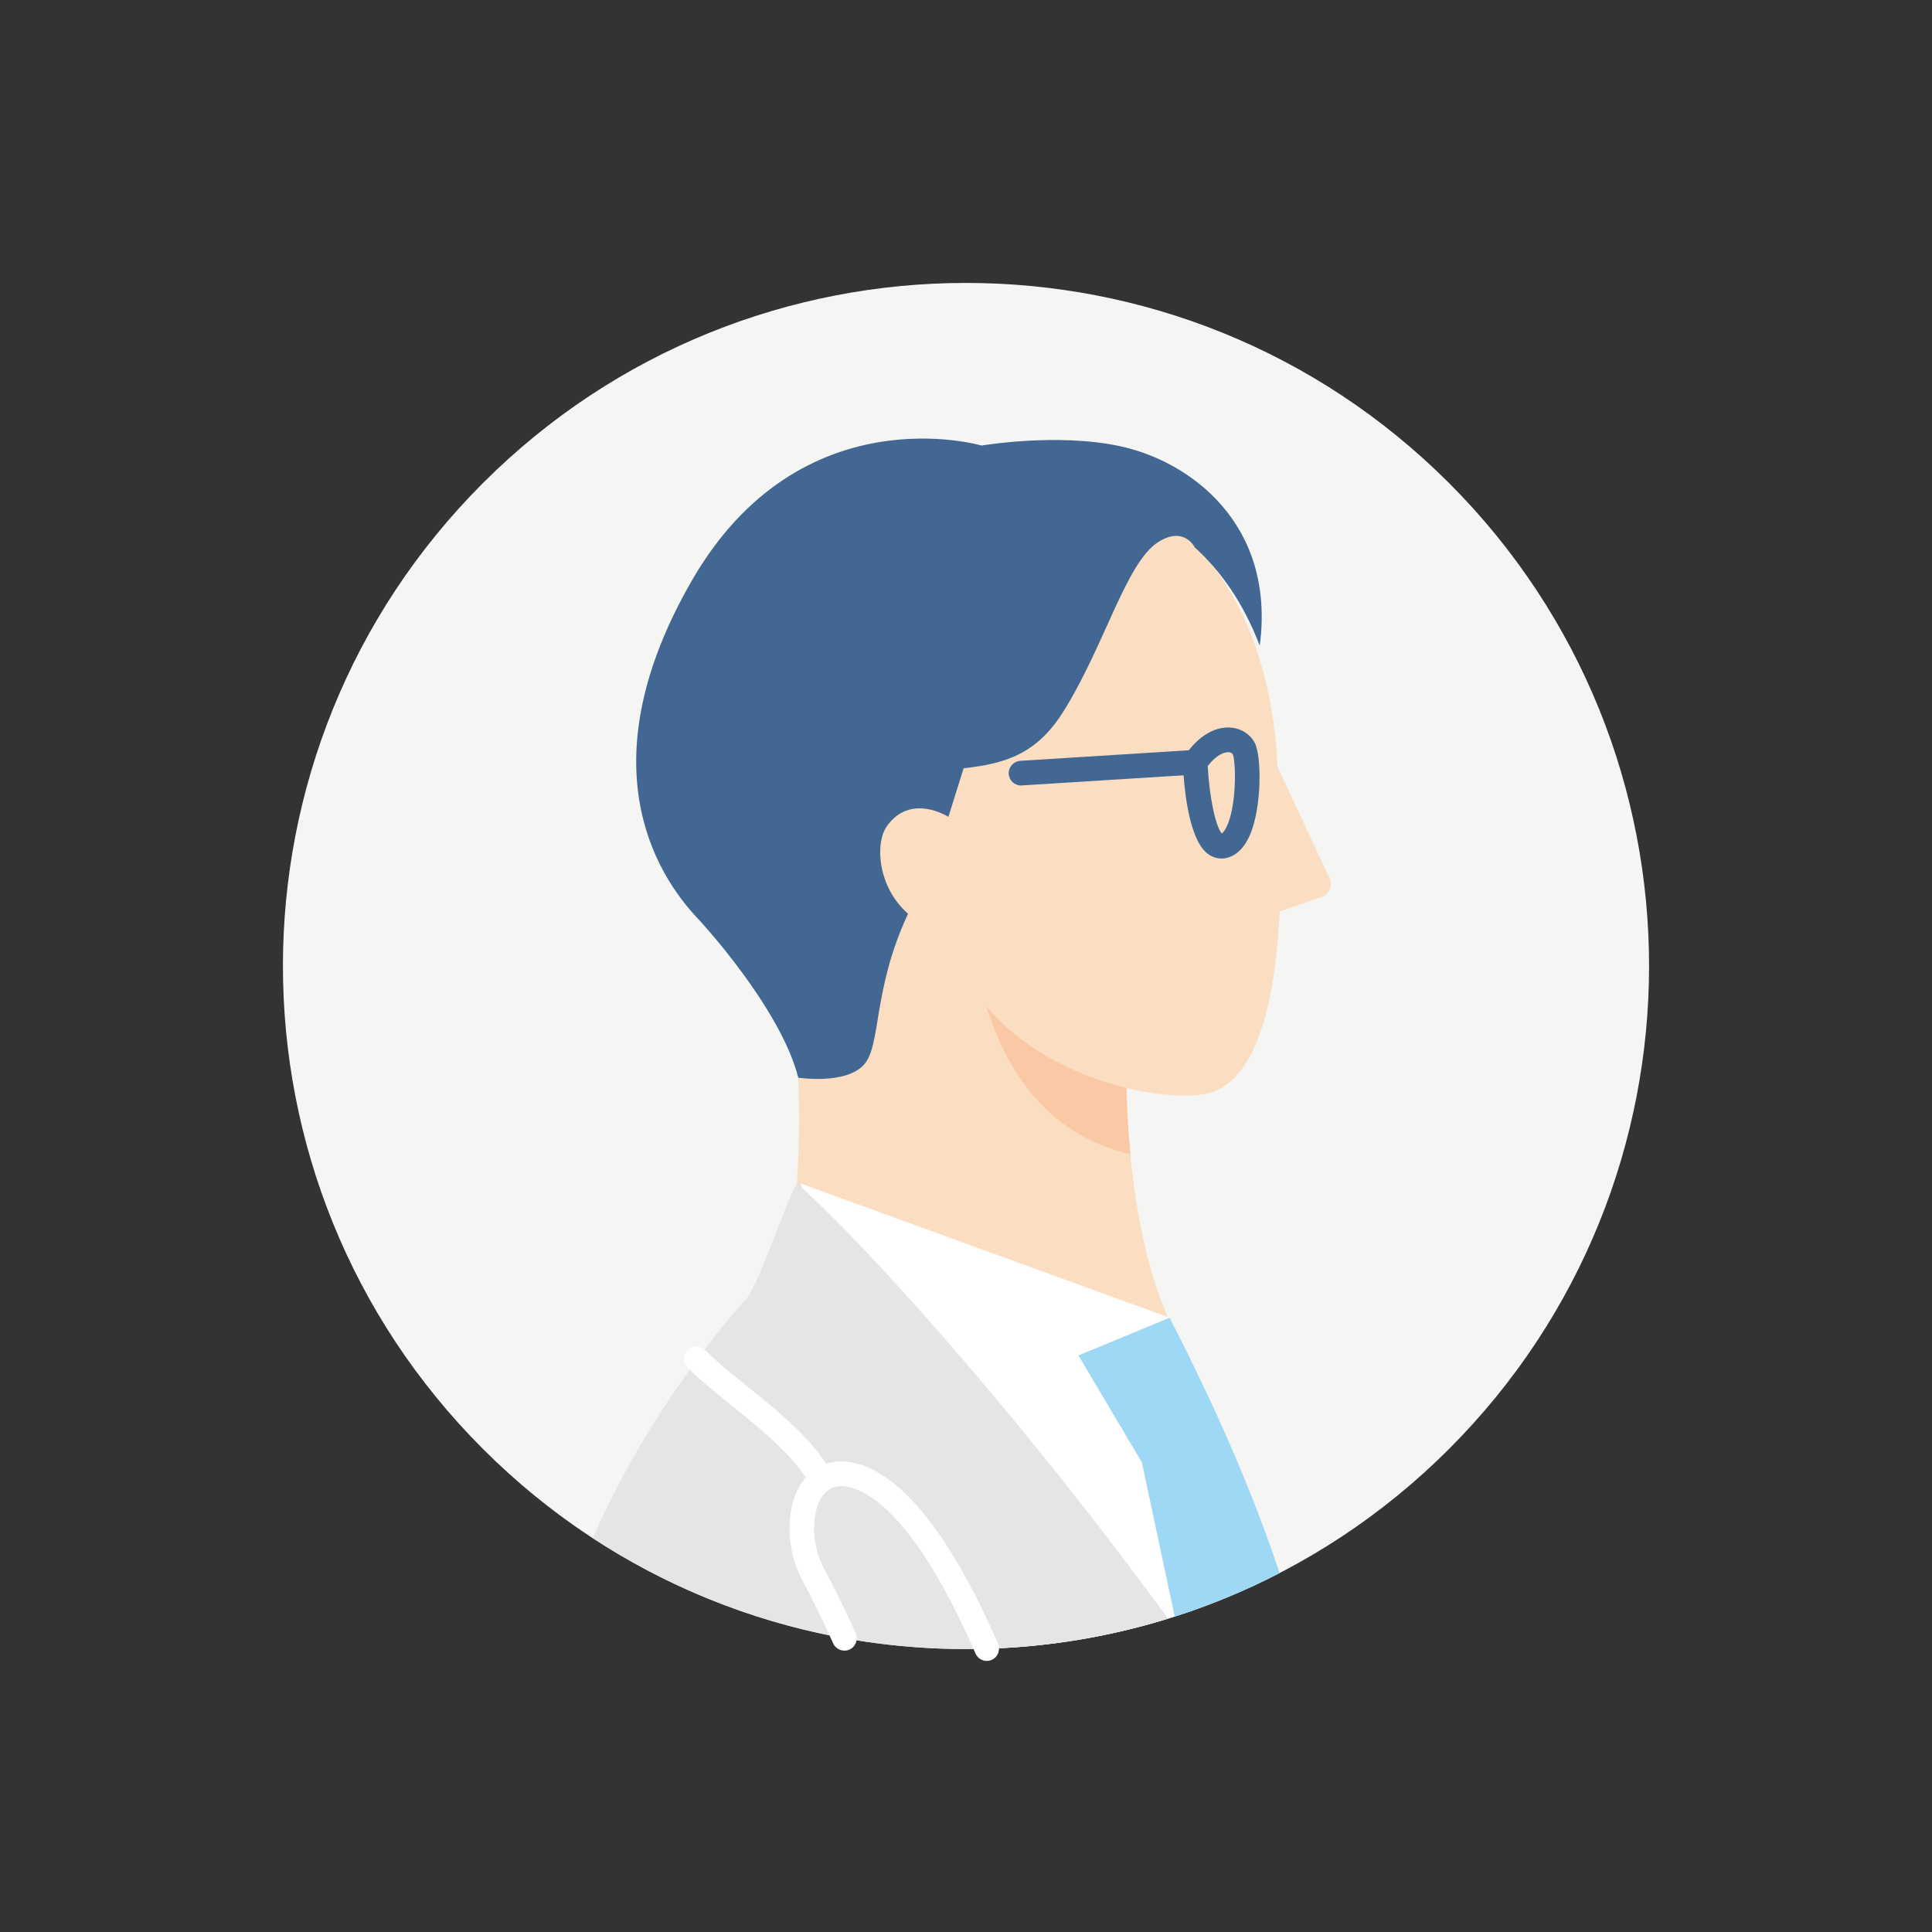 <svg width="26" height="26" viewBox="0 0 26 26" fill="none" xmlns="http://www.w3.org/2000/svg">
<rect x="0" y="0" width="26" height="26" fill="#333333" stroke="none"/>
<path d="M19.5 19.5C23.09 15.91 23.09 10.09 19.5 6.5C15.91 2.91 10.09 2.91 6.5 6.5C2.91 10.09 2.91 15.91 6.5 19.5C10.09 23.09 15.91 23.09 19.5 19.5Z" fill="#F5F6F4"/>
<path d="M10.3 17.628C10.617 17.288 10.795 16.179 10.743 14.503L10.8 11.927L15.143 11.907L15.161 14.675C15.174 15.403 15.303 17.261 16 18.229L16.071 19.882L13.53 21.667L10.172 20.127L10.299 17.627L10.3 17.628Z" fill="#FBDEC1"/>
<path d="M10.77 15.925L13.33 22.186C14.729 22.136 16.048 21.775 17.22 21.168C16.828 19.995 16.319 18.861 15.739 17.732L10.77 15.925Z" fill="white"/>
<path d="M15.212 15.532C15.179 15.186 15.165 14.884 15.161 14.675L15.143 11.907L13.024 11.917C13.046 12.875 13.306 15.099 15.212 15.532Z" fill="#F8C9A4"/>
<path d="M12.861 12.829C13.477 14.512 15.804 14.919 16.352 14.683C16.688 14.538 17.135 14.069 17.221 12.267L17.787 12.071C17.89 12.035 17.939 11.916 17.891 11.815L17.191 10.316C17.183 10.183 17.18 10.047 17.163 9.906C16.736 6.305 14.003 6.489 14.003 6.489C14.003 6.489 11.576 6.366 10.915 8.952C10.201 11.744 12.859 12.828 12.859 12.828L12.861 12.829Z" fill="#FBDEC1"/>
<path d="M10.725 15.925C10.551 16.23 10.259 17.163 10.056 17.465C10.056 17.465 8.805 18.798 7.978 20.699C9.422 21.643 11.146 22.192 13.001 22.192C13.947 22.192 14.86 22.049 15.719 21.783C14.035 19.463 11.874 16.956 10.726 15.925H10.725Z" fill="#E5E5E6"/>
<path d="M13.741 10.571C13.653 10.571 13.581 10.503 13.575 10.415C13.57 10.324 13.639 10.245 13.731 10.239C13.883 10.23 16.043 10.094 16.073 10.092C16.165 10.086 16.243 10.156 16.249 10.247C16.255 10.338 16.185 10.417 16.094 10.423C16.063 10.425 13.902 10.561 13.751 10.57C13.748 10.57 13.744 10.57 13.741 10.57V10.571Z" fill="#416792"/>
<path d="M16.437 11.553C16.372 11.553 16.309 11.531 16.254 11.491C15.977 11.282 15.927 10.498 15.919 10.264C15.918 10.228 15.928 10.192 15.949 10.162C16.188 9.821 16.431 9.783 16.555 9.791C16.698 9.8 16.822 9.877 16.886 9.997C16.98 10.177 16.983 10.875 16.817 11.246C16.744 11.411 16.641 11.511 16.511 11.545C16.486 11.551 16.462 11.554 16.437 11.554V11.553ZM16.253 10.309C16.274 10.722 16.36 11.131 16.443 11.216C16.458 11.205 16.481 11.18 16.503 11.135C16.645 10.854 16.633 10.26 16.591 10.151C16.581 10.134 16.56 10.124 16.534 10.123C16.502 10.121 16.394 10.129 16.253 10.309Z" fill="#416792"/>
<path d="M12.22 12.297C11.738 13.329 11.863 14.069 11.625 14.33C11.378 14.6 10.743 14.503 10.743 14.503C10.502 13.556 9.41 12.382 9.41 12.382C8.787 11.734 7.912 10.24 9.31 7.814C10.772 5.278 13.209 5.996 13.209 5.996C13.209 5.996 14.227 5.823 15.07 6.004C16.025 6.208 17.169 7.06 16.953 8.689C16.727 8.097 16.415 7.671 16.079 7.367C16.079 7.367 15.935 7.07 15.582 7.298C15.155 7.574 14.867 8.681 14.319 9.562C13.963 10.136 13.552 10.275 12.968 10.339L12.763 10.993C12.763 10.993 12.256 10.665 11.935 11.119C11.772 11.349 11.811 11.941 12.221 12.297H12.22Z" fill="#416792"/>
<path d="M14.513 18.241L15.367 19.681L15.809 21.756C16.299 21.599 16.771 21.402 17.221 21.169C16.829 19.996 16.32 18.862 15.74 17.733L14.513 18.241V18.241Z" fill="#9ED8F5"/>
<path d="M11.055 20.081C10.995 20.081 10.938 20.049 10.908 19.993C10.701 19.604 10.244 19.235 9.839 18.909C9.619 18.731 9.411 18.564 9.254 18.403C9.19 18.337 9.192 18.232 9.257 18.168C9.323 18.104 9.428 18.106 9.492 18.171C9.635 18.317 9.835 18.479 10.047 18.65C10.477 18.996 10.963 19.388 11.201 19.838C11.244 19.919 11.213 20.02 11.132 20.062C11.107 20.075 11.081 20.081 11.055 20.081Z" fill="white"/>
<path d="M13.28 22.352C13.216 22.352 13.155 22.314 13.128 22.252C12.204 20.127 11.496 19.99 11.3 20C11.191 20.005 11.107 20.06 11.045 20.171C10.909 20.413 10.93 20.819 11.093 21.116C11.208 21.326 11.35 21.616 11.515 21.979C11.553 22.063 11.515 22.161 11.432 22.199C11.349 22.236 11.251 22.2 11.213 22.117C11.052 21.762 10.913 21.479 10.802 21.276C10.585 20.881 10.566 20.347 10.755 20.009C10.873 19.8 11.061 19.679 11.284 19.669C11.972 19.639 12.731 20.509 13.431 22.12C13.467 22.204 13.429 22.302 13.345 22.338C13.323 22.347 13.301 22.352 13.278 22.352L13.28 22.352Z" fill="white"/>
</svg>
